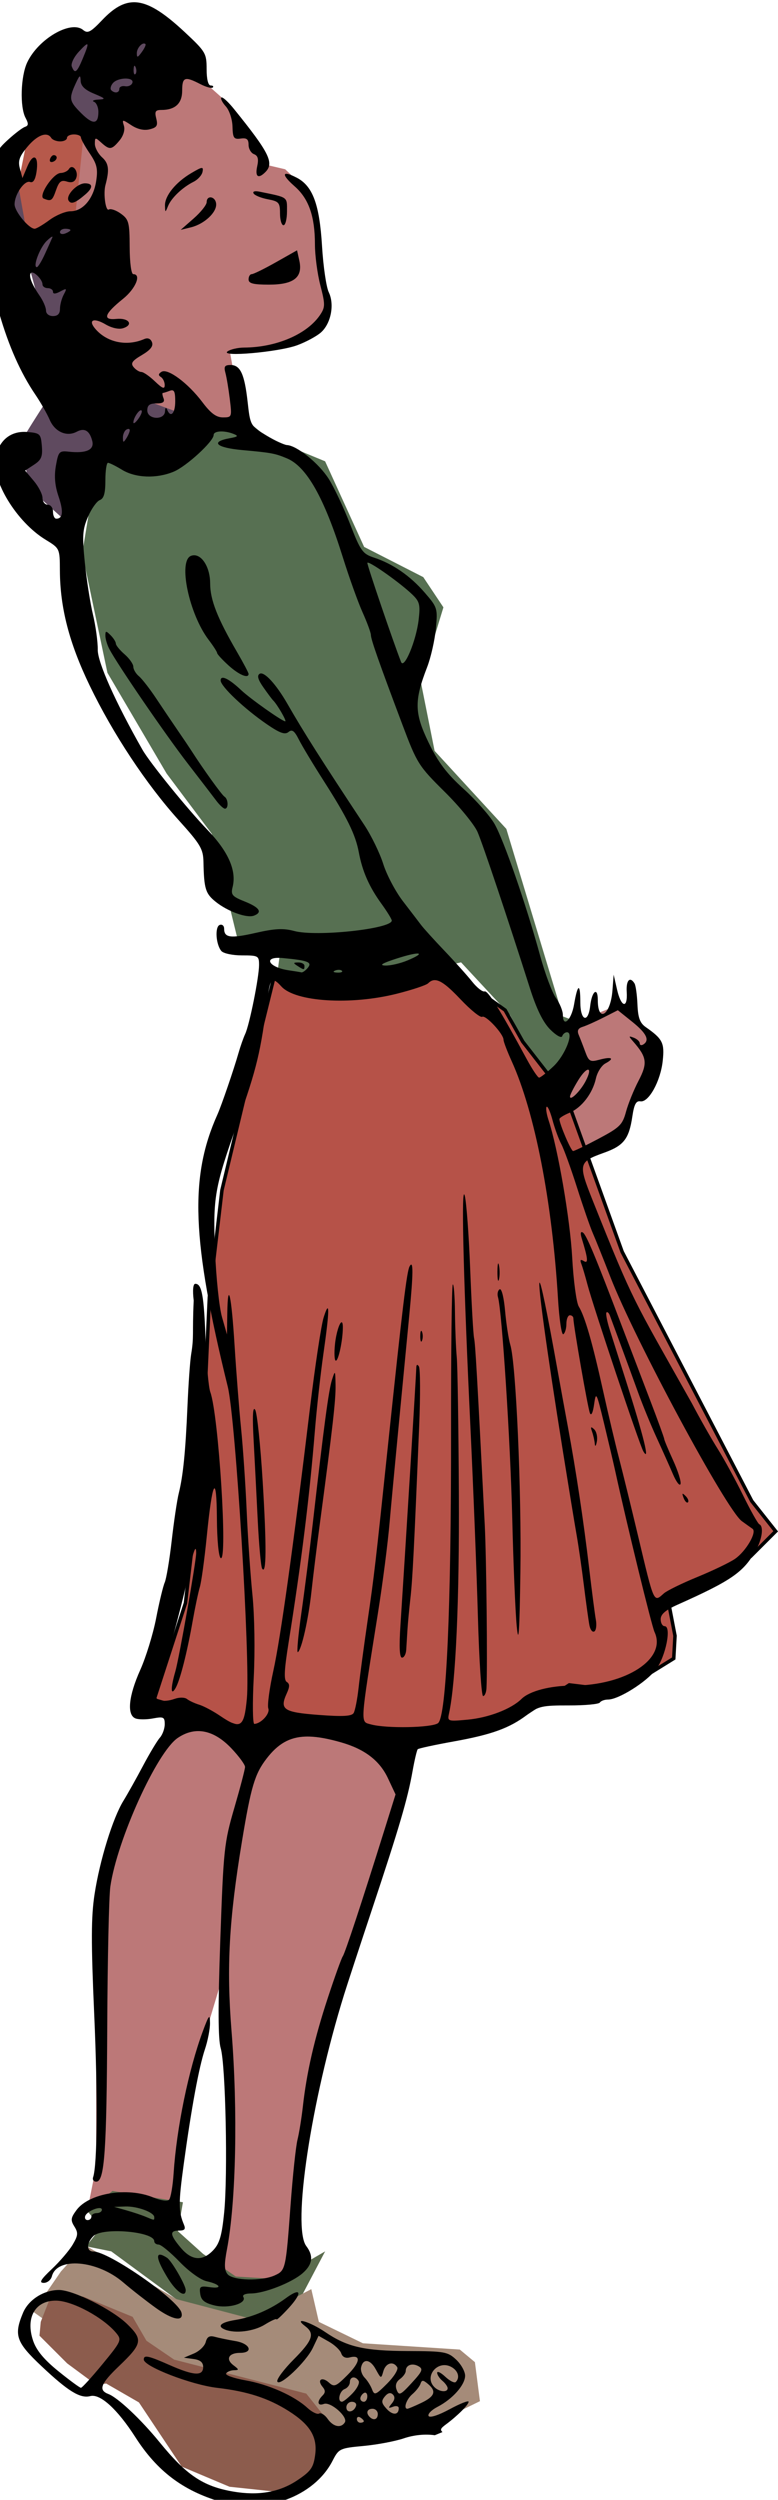 <?xml version="1.0" encoding="UTF-8" standalone="no"?>
<!-- Created with Inkscape (http://www.inkscape.org/) -->

<svg
   xmlns:dc="http://purl.org/dc/elements/1.1/"
   xmlns:cc="http://creativecommons.org/ns#"
   xmlns:rdf="http://www.w3.org/1999/02/22-rdf-syntax-ns#"
   xmlns:svg="http://www.w3.org/2000/svg"
   xmlns="http://www.w3.org/2000/svg"
   xmlns:sodipodi="http://sodipodi.sourceforge.net/DTD/sodipodi-0.dtd"
   xmlns:inkscape="http://www.inkscape.org/namespaces/inkscape"
   width="59.031mm"
   height="189.62mm"
   viewBox="0 0 59.031 189.62"
   version="1.1"
   id="svg8"
   inkscape:version="0.92.4 (5da689c313, 2019-01-14)"
   sodipodi:docname="teen_girl_in_love.svg">
  <defs
     id="defs2" />
  <sodipodi:namedview
     id="base"
     pagecolor="#ffffff"
     bordercolor="#666666"
     borderopacity="1.0"
     inkscape:pageopacity="0.0"
     inkscape:pageshadow="2"
     inkscape:zoom="0.55521588"
     inkscape:cx="817.12984"
     inkscape:cy="562.0709"
     inkscape:document-units="mm"
     inkscape:current-layer="layer1"
     showgrid="false"
     inkscape:snap-global="false"
     showguides="false"
     fit-margin-top="0"
     fit-margin-left="0"
     fit-margin-right="0"
     fit-margin-bottom="0"
     inkscape:window-width="1920"
     inkscape:window-height="986"
     inkscape:window-x="-11"
     inkscape:window-y="-11"
     inkscape:window-maximized="1" />
  <g
     inkscape:label="Layer 1"
     inkscape:groupmode="layer"
     id="layer1"
     transform="translate(673.29,-107.991)">
    <path
       style="fill:#5f4a5f;fill-opacity:1;stroke:none;stroke-width:0.265px;stroke-linecap:butt;stroke-linejoin:miter;stroke-opacity:1"
       d="m -671.787,141.724 c 0,-0.264 3.036,-4.883 3.036,-4.883 l -3.564,-13.264 1.122,-4.355 2.772,-3.893 0.99,-4.553 6.071,-1.386 2.706,3.629 -7.193,5.081 1.386,2.244 -0.264,3.695 0.594,5.279 -2.112,5.741 2.706,3.564 4.487,-1.914 1.518,3.63 -4.487,1.782 -1.782,-0.066 -3.827,6.071 -3.3,-2.97 z"
       id="path34"
       inkscape:connector-curvature="0" />
    <path
       style="fill:#b6594b;fill-opacity:1;stroke:none;stroke-width:0.265px;stroke-linecap:butt;stroke-linejoin:miter;stroke-opacity:1"
       d="m -671.249,125.703 -0.668,-3.724 0.764,-3.819 3.628,-1.528 2.196,1.91 1.05,2.674 -1.337,2.96 z"
       id="path36"
       inkscape:connector-curvature="0" />
    <path
       style="fill:#577052;fill-opacity:1;stroke:none;stroke-width:0.265px;stroke-linecap:butt;stroke-linejoin:miter;stroke-opacity:1"
       d="m -652.248,181.847 4.87,1.146 9.071,-2.005 3.724,4.01 3.055,5.824 3.055,-2.101 -0.573,-3.055 -1.528,-0.573 -4.297,-14.227 -5.443,-5.92 -1.05,-5.252 1.719,-5.634 -1.528,-2.292 -4.488,-2.292 -2.96,-6.493 -4.392,-1.814 -1.623,-1.337 -4.488,1.528 -6.684,1.05 -1.241,7.543 1.91,9.071 4.488,7.639 3.437,4.583 2.005,8.212 3.246,0.191 z"
       id="path43"
       inkscape:connector-curvature="0" />
    <path
       style="fill:#bc7878;fill-opacity:1;stroke:none;stroke-width:1px;stroke-linecap:butt;stroke-linejoin:miter;stroke-opacity:1"
       d="m -2485.758,427.82 -31.035,18.406 -6.857,66.764 40.059,14.795 12.27,0.361 -3.609,-20.209 13.713,-1.443 12.631,-5.775 1.084,-6.135 -1.805,-12.27 -2.527,-19.488 -7.217,-6.855 -6.135,-1.443 -10.467,-17.684 z m 122.699,267.053 -14.074,5.775 1.443,9.383 -7.578,9.744 -0.721,1.443 6.856,18.766 8.662,-3.609 8.299,-10.826 2.889,-6.857 5.051,-12.27 -6.494,-7.217 z m -125.947,203.9 -14.074,25.262 c 0,0 -10.105,25.622 -10.105,28.148 v 75.424 l -2.164,10.826 9.742,-2.525 11.549,2.525 1.168,4.543 2.193,-7.359 4.727,-32.42 9.006,-29.943 2.252,31.293 -0.451,25.217 v 9.68 l -3.377,18.012 -4.4,-0.852 1.875,1.318 11.908,3.969 11.188,-2.887 4.332,-35.006 7.939,-41.861 16.961,-46.193 4.691,-27.787 -32.119,-7.58 -10.826,6.137 z m -2.269,150.486 0.465,1.805 2.582,1.816 z"
       transform="scale(0.265)"
       id="path38"
       inkscape:connector-curvature="0" />
    <path
       style="fill:#b65248;fill-opacity:1;stroke:#000000;stroke-width:0.265px;stroke-linecap:butt;stroke-linejoin:miter;stroke-opacity:1"
       d="m -661.605,236.941 c 0.668,0.096 9.166,2.96 9.166,2.96 l 2.101,-1.719 8.116,1.91 8.212,-1.719 3.915,-2.578 3.915,0.477 4.01,-2.483 0.096,-1.719 -0.477,-2.483 6.206,-3.533 1.91,-1.91 -1.814,-2.292 -9.835,-18.906 -4.201,-11.649 -3.342,-4.297 -1.337,-2.387 -4.679,-3.342 -6.684,1.241 -3.437,-0.191 -2.674,-0.477 -2.292,9.262 -1.719,7.161 -0.955,8.116 -0.573,12.604 -1.241,10.599 z"
       id="path45"
       inkscape:connector-curvature="0" />
    <path
       style="fill:#5b6c4e;fill-opacity:1;stroke:none;stroke-width:0.265px;stroke-linecap:butt;stroke-linejoin:miter;stroke-opacity:1"
       d="m -666.666,275.707 1.91,-1.528 5.347,0.859 -0.382,2.196 1.91,1.719 2.483,1.719 3.151,0.191 3.628,-2.101 -1.91,3.628 -4.488,1.623 -4.774,-1.528 -5.061,-3.724 -1.91,-0.382 1.146,-1.432 z"
       id="path50"
       inkscape:connector-curvature="0" />
    <path
       style="fill:#a58b79;fill-opacity:1;stroke:none;stroke-width:0.265px;stroke-linecap:butt;stroke-linejoin:miter;stroke-opacity:1"
       d="m -670.771,283.346 2.101,-3.055 1.814,-2.005 6.97,4.106 5.825,1.528 4.392,-2.292 0.573,2.483 3.342,1.623 7.352,0.477 1.146,0.955 0.382,2.96 -3.915,1.91 -16.519,0.859 z"
       id="path54"
       inkscape:connector-curvature="0" />
    <path
       style="fill:#8c5c4d;fill-opacity:1;stroke:none;stroke-width:0.265px;stroke-linecap:butt;stroke-linejoin:miter;stroke-opacity:1"
       d="m -670.198,284.11 0.859,-2.196 2.387,0.286 3.724,1.528 1.05,1.814 2.101,1.432 10.026,2.578 2.578,3.246 -1.146,2.674 -2.769,1.623 -4.488,-0.477 -3.628,-1.528 -3.246,-4.87 -2.483,-1.432 -0.764,0.096 -2.196,-1.623 -2.101,-2.101 z"
       id="path52"
       inkscape:connector-curvature="0" />
    <path
       style="fill:#000000;stroke-width:3.78"
       d="m -2502.375,408.154 c -3.078,0.018 -5.88,1.737 -9.045,5.062 -3.35,3.521 -4.189,3.961 -5.498,2.875 -3.477,-2.886 -12.791,2.507 -15.996,9.262 -1.885,3.972 -2.154,12.785 -0.486,15.9 0.891,1.665 0.855,2.234 -0.166,2.574 -0.72,0.24 -2.918,1.91 -4.883,3.711 -3.288,3.013 -3.589,3.763 -3.772,9.404 -0.109,3.372 -0.67,7.575 -1.248,9.338 -2.276,6.944 -1.446,17.076 2.527,30.869 2.714,9.421 6.108,17.07 10.355,23.332 1.494,2.203 3.339,5.443 4.1,7.201 1.501,3.469 4.876,4.944 7.768,3.396 2.201,-1.178 3.674,-0.292 4.42,2.66 0.644,2.546 -1.72,3.614 -6.774,3.061 -2.676,-0.293 -2.927,-0.018 -3.635,4.014 -0.527,2.999 -0.296,5.695 0.748,8.771 1.47,4.331 1.262,6.4 -0.644,6.4 -0.517,0 -0.941,-0.9 -0.941,-2 0,-1.111 -0.667,-2 -1.5,-2 -0.825,0 -1.5,-0.866 -1.5,-1.924 0,-1.058 -1.122,-3.258 -2.494,-4.889 l -2.494,-2.965 2.551,-1.672 c 2.099,-1.375 2.498,-2.326 2.246,-5.361 -0.291,-3.499 -0.508,-3.705 -4.172,-4.006 -4.745,-0.389 -8.143,2.381 -9.086,7.404 -1.218,6.49 6.034,18.359 14.305,23.412 4.084,2.495 4.093,2.513 4.119,8.793 0.046,10.686 2.665,20.81 8.531,32.971 6.668,13.824 16.178,28.202 25.479,38.521 6.267,6.953 7.025,8.236 7.1,12 0.151,7.647 0.578,9.033 3.512,11.383 3.453,2.766 8.909,4.737 10.947,3.955 2.512,-0.964 1.609,-2.346 -2.643,-4.047 -3.625,-1.451 -4.027,-1.931 -3.471,-4.146 1.179,-4.696 -1.232,-10.16 -7.221,-16.379 -5.701,-5.919 -16.485,-19.213 -18.594,-22.92 -7.726,-13.585 -12.855,-25.059 -12.799,-28.631 0.035,-2.2 -0.58,-6.715 -1.367,-10.033 -0.787,-3.318 -1.839,-10.029 -2.334,-14.916 -0.776,-7.652 -0.651,-9.467 0.894,-13.074 0.987,-2.304 2.516,-4.464 3.395,-4.801 1.17,-0.449 1.596,-1.958 1.596,-5.645 0,-2.767 0.338,-5.027 0.75,-5.027 0.412,0.002 2.225,0.902 4.025,2 3.879,2.365 9.894,2.579 14.805,0.527 3.642,-1.522 11.42,-8.668 11.42,-10.492 0,-1.201 3.004,-1.368 5.67,-0.316 1.515,0.597 1.326,0.814 -1.086,1.25 -5.663,1.024 -3.855,2.71 3.633,3.387 8.33,0.753 9.351,0.943 12.783,2.381 5.622,2.356 10.656,11.259 15.975,28.26 1.807,5.775 4.35,12.875 5.654,15.777 1.304,2.903 2.381,5.828 2.393,6.5 0.023,1.327 2.318,7.852 9.043,25.723 4.16,11.055 4.627,11.798 12.088,19.18 4.269,4.223 8.504,9.398 9.41,11.5 1.538,3.567 8.48,24.265 14.98,44.674 1.935,6.074 3.77,9.805 5.846,11.881 1.69,1.69 3.192,2.525 3.402,1.895 0.207,-0.621 0.825,-1.129 1.373,-1.129 2.081,0 -0.537,6.606 -3.865,9.75 -1.892,1.787 -3.746,3.248 -4.119,3.236 -0.373,-0.008 -1.954,-2.37 -3.514,-5.25 -7.718,-14.253 -11.138,-19.746 -12.098,-19.426 -0.58,0.193 -2.182,-1.068 -3.561,-2.803 -1.379,-1.734 -4.933,-5.695 -7.898,-8.803 -2.966,-3.107 -5.994,-6.45 -6.729,-7.428 -0.735,-0.978 -3.069,-4.03 -5.188,-6.783 -2.119,-2.753 -4.652,-7.544 -5.627,-10.645 -0.975,-3.101 -3.414,-8.12 -5.42,-11.154 -12.483,-18.885 -17.296,-26.47 -22.023,-34.695 -3.258,-5.669 -6.69,-9.385 -7.947,-8.607 -0.815,0.503 -0.495,1.658 1.084,3.91 1.232,1.758 2.476,3.422 2.764,3.697 1.148,1.097 3.989,6 3.477,6 -0.877,0 -9.959,-6.417 -12.592,-8.896 -3.573,-3.365 -5.908,-4.471 -5.908,-2.801 0,1.688 6.846,8.16 13.301,12.576 3.643,2.493 5.117,3.018 6.125,2.182 1.031,-0.855 1.696,-0.371 2.977,2.168 0.907,1.799 4.094,7.096 7.082,11.771 6.765,10.585 9.127,15.39 10.082,20.5 1.019,5.454 2.959,9.86 6.475,14.713 1.628,2.247 2.959,4.416 2.959,4.818 0,2.383 -21.589,4.695 -27.92,2.99 -3.095,-0.833 -5.524,-0.718 -11,0.527 -7.268,1.653 -9.08,1.416 -9.08,-1.191 0,-0.838 -0.562,-1.327 -1.25,-1.086 -1.439,0.504 -1.134,5.559 0.449,7.467 0.581,0.7 3.217,1.262 5.924,1.262 4.655,0 4.878,0.126 4.877,2.75 0,3.489 -2.74,17.107 -3.973,19.75 -0.513,1.1 -1.381,3.575 -1.93,5.5 -1.318,4.629 -4.866,14.985 -5.996,17.5 -8.058,17.935 -7.375,36.005 2.951,78 2.239,9.106 6.478,78.356 5.461,89.211 -0.783,8.351 -1.76,8.967 -7.77,4.889 -1.945,-1.32 -4.596,-2.726 -5.891,-3.123 -1.294,-0.397 -2.86,-1.127 -3.481,-1.621 -0.636,-0.506 -2.164,-0.532 -3.5,-0.059 -3.461,1.227 -6.17,0.399 -5.346,-1.635 1.588,-3.916 7.46,-25.311 8.955,-32.633 1.558,-7.629 2.519,-10.479 2.516,-7.445 0,2.437 -4.904,30.239 -5.976,33.91 -1.369,4.682 -1.333,7.145 0.068,4.738 1.284,-2.205 3.295,-10.082 4.908,-19.232 0.679,-3.85 1.599,-8.209 2.045,-9.688 0.446,-1.479 1.34,-8.004 1.986,-14.5 1.613,-16.214 2.821,-18.344 2.904,-5.121 0.039,6.124 0.503,10.961 1.088,11.322 2.049,1.266 -0.594,-40.95 -2.975,-47.514 -0.499,-1.375 -1.11,-8.125 -1.359,-15 -0.459,-12.668 -1.07,-16 -2.934,-16 -0.645,0 -0.819,1.8 -0.463,4.805 -0.45,9.694 0.133,10.114 -0.727,15.346 -0.31,1.842 -0.786,8.523 -1.057,14.848 -0.56,13.081 -1.248,19.956 -2.502,25 -0.479,1.925 -1.384,8 -2.01,13.5 -0.626,5.5 -1.527,10.9 -2.004,12 -0.477,1.1 -1.58,5.691 -2.451,10.203 -0.871,4.512 -2.922,11.192 -4.561,14.844 -3.349,7.465 -3.877,12.894 -1.346,13.865 0.899,0.349 3.149,0.347 5,0 3.022,-0.567 3.365,-0.397 3.365,1.652 0,1.255 -0.628,2.993 -1.397,3.861 -0.768,0.868 -2.947,4.503 -4.842,8.078 -1.895,3.575 -4.415,8.075 -5.6,10 -3.028,4.919 -6.77,17.03 -8.252,26.711 -0.995,6.499 -1.015,13.691 -0.098,34.5 1.032,23.393 0.895,42.956 -0.324,46.539 -0.234,0.688 0.175,1.25 0.908,1.25 2.369,0 2.978,-8.641 3.143,-44.502 0.088,-19.251 0.489,-37.251 0.891,-40 1.954,-13.377 13.301,-38.403 19.266,-42.49 4.981,-3.413 10.296,-2.394 15.379,2.949 2.159,2.27 3.923,4.672 3.92,5.336 0,0.664 -1.383,5.932 -3.064,11.707 -2.916,10.012 -3.102,11.769 -4.02,37.824 -0.68,19.319 -0.645,28.401 0.121,31 1.402,4.757 2.06,36.237 0.984,47.014 -0.655,6.559 -1.315,8.853 -3.098,10.75 -3.074,3.272 -6.203,3.05 -9.328,-0.664 -3.14,-3.732 -3.257,-4.924 -0.482,-4.924 1.62,0 1.937,-0.404 1.371,-1.75 -1.56,-3.71 -1.565,-6.116 -0.041,-17.25 2.209,-16.147 4.353,-27.755 6.082,-32.928 0.814,-2.435 1.464,-5.811 1.445,-7.5 -0.031,-2.669 -0.304,-2.351 -2.076,2.428 -4.065,10.963 -7.499,27.668 -8.342,40.576 -0.241,3.695 -0.834,7.112 -1.317,7.594 -0.502,0.502 -2.434,0.226 -4.521,-0.646 -7.312,-3.055 -18.374,-1.247 -21.959,3.59 -1.669,2.252 -1.754,2.908 -0.615,4.73 1.128,1.806 1.057,2.564 -0.484,5.174 -0.993,1.682 -3.684,4.828 -5.979,6.994 -3.187,3.008 -3.736,3.944 -2.328,3.963 1.014,0.014 2.07,-0.838 2.346,-1.893 1.468,-5.612 12.98,-4.627 20.42,1.746 2.357,2.019 6.553,5.305 9.324,7.301 v 0 c 4.793,3.451 8.014,4.06 7.365,1.391 -0.899,-3.696 -20.778,-17.52 -25.195,-17.52 -2.05,0 -2.068,-2.393 -0.033,-4.428 2.569,-2.569 17.428,-1.312 17.428,1.475 0,0.524 0.562,0.959 1.25,0.959 0.688,0 3.383,2.216 5.99,4.918 2.697,2.795 6.035,5.198 7.74,5.572 4.006,0.88 4.723,2.261 0.881,1.697 -2.72,-0.399 -2.998,-0.198 -2.697,1.932 0.255,1.804 1.235,2.598 4.064,3.297 4.019,0.993 9.406,-0.588 8.27,-2.426 -0.353,-0.571 0.584,-0.996 2.193,-0.996 3.794,0 11.674,-3.085 14.779,-5.785 2.868,-2.494 3.203,-4.944 1.062,-7.773 -4.083,-5.398 1.306,-41.275 10.807,-71.941 0.852,-2.75 4.465,-13.775 8.031,-24.5 7.772,-23.374 10.178,-31.565 11.572,-39.412 0.578,-3.252 1.254,-6.118 1.504,-6.367 0.25,-0.25 4.864,-1.247 10.254,-2.217 10.977,-1.974 16.073,-3.829 21.154,-7.705 3.114,-2.375 4.303,-2.638 11.834,-2.615 4.605,0.015 8.61,-0.358 8.9,-0.828 0.291,-0.47 1.345,-0.855 2.344,-0.855 3.015,0 10.948,-4.978 13.715,-8.605 2.785,-3.652 4.537,-12.395 2.482,-12.395 -0.622,0 -1.131,-0.897 -1.131,-1.994 0,-1.415 1.38,-2.611 4.75,-4.117 15.538,-6.942 18.992,-9.334 22.5,-15.58 1.814,-3.23 2.304,-6.895 1,-7.475 -0.412,-0.183 -2.518,-3.934 -4.68,-8.334 -2.162,-4.4 -5.422,-10.365 -7.244,-13.258 -1.822,-2.893 -5.14,-8.743 -7.375,-13 -17.128,-30.482 -16.522,-28.333 -28.395,-58.049 -4.23,-10.632 -4.123,-11.067 3.35,-13.754 5.526,-1.987 7.039,-3.947 7.984,-10.342 0.513,-3.468 1.076,-4.529 2.299,-4.324 2.362,0.397 5.772,-5.759 6.396,-11.549 0.559,-5.182 0,-6.298 -4.854,-9.699 -1.67,-1.17 -2.219,-2.669 -2.379,-6.5 -0.114,-2.739 -0.493,-5.44 -0.84,-6.002 -1.313,-2.124 -2.445,-0.894 -2.232,2.428 0.313,4.912 -1.595,4.464 -2.762,-0.648 l -0.981,-4.301 -0.338,4.48 c -0.536,7.118 -4.201,9.526 -4.201,2.76 0,-3.847 -1.701,-2.528 -2.172,1.684 -0.573,5.123 -2.828,4.319 -2.828,-1.008 0,-5.637 -0.771,-5.372 -1.793,0.617 -0.766,4.488 -3.207,6.779 -3.207,3.01 0,-1.168 -0.885,-3.344 -1.967,-4.834 -1.082,-1.49 -3.138,-6.984 -4.568,-12.209 -4.006,-14.63 -10.386,-33.047 -13.047,-37.662 -1.319,-2.289 -5.298,-6.789 -8.842,-10 -4.899,-4.439 -7.309,-7.635 -10.057,-13.338 -4.043,-8.389 -4.106,-11.882 -0.389,-21.498 1.063,-2.751 2.188,-7.702 2.5,-11.002 0.551,-5.832 0.462,-6.122 -3.178,-10.33 -4.179,-4.831 -9.165,-8.277 -14.527,-10.037 -3.278,-1.076 -3.851,-1.878 -6.875,-9.652 -1.814,-4.664 -4.558,-10.465 -6.096,-12.891 -2.806,-4.425 -9.097,-9.521 -11.936,-9.668 -0.835,-0.043 -3.545,-1.31 -6.019,-2.814 -4.439,-2.699 -4.509,-2.827 -5.252,-9.494 -0.895,-8.029 -2.088,-10.613 -4.898,-10.613 -1.674,0 -1.962,0.441 -1.469,2.25 0.338,1.237 0.901,4.613 1.254,7.5 0.629,5.154 0.594,5.25 -1.965,5.25 -1.909,0 -3.483,-1.168 -5.887,-4.363 -4.099,-5.45 -9.93,-9.782 -11.697,-8.689 -0.913,0.564 -0.97,1.005 -0.191,1.486 0.609,0.376 1.105,1.417 1.105,2.312 0,1.252 -0.647,1.008 -2.805,-1.059 -1.543,-1.478 -3.287,-2.688 -3.877,-2.688 -0.59,0 -1.59,-0.623 -2.223,-1.385 -0.917,-1.105 -0.439,-1.804 2.363,-3.457 2.451,-1.446 3.327,-2.557 2.898,-3.674 -0.394,-1.027 -1.196,-1.349 -2.236,-0.9 -5.054,2.179 -10.778,0.942 -14.086,-3.043 -2.039,-2.457 -0.308,-3.134 3.008,-1.176 1.77,1.046 3.812,1.498 5.025,1.113 3.121,-0.99 1.665,-3.022 -1.91,-2.666 -4.071,0.405 -3.461,-1.43 1.904,-5.742 3.608,-2.899 5.34,-7.07 2.938,-7.07 -0.578,0 -1.012,-3.271 -1.031,-7.75 -0.029,-7.078 -0.245,-7.906 -2.508,-9.553 -1.363,-0.992 -2.924,-1.528 -3.469,-1.191 -0.909,0.562 -1.613,-4.568 -0.961,-7.006 1.175,-4.391 0.958,-6.2 -0.951,-7.928 -1.144,-1.035 -2.08,-2.783 -2.08,-3.883 0,-1.874 0.116,-1.895 1.83,-0.344 2.389,2.162 2.987,2.093 5.219,-0.596 1.117,-1.346 1.629,-3.034 1.277,-4.201 -0.573,-1.899 -0.517,-1.905 2.137,-0.166 1.757,1.146 3.616,1.563 5.23,1.158 2.069,-0.519 2.396,-1.054 1.887,-3.084 -0.507,-2.02 -0.248,-2.457 1.467,-2.457 3.958,0 5.953,-1.855 5.953,-5.535 0,-3.881 0.756,-4.159 5.143,-1.891 1.674,0.865 3.302,1.316 3.617,1 0.316,-0.316 0.05,-0.574 -0.592,-0.574 -0.724,0 -1.168,-1.789 -1.168,-4.715 0,-4.495 -0.292,-4.989 -6.25,-10.551 -6.214,-5.801 -10.623,-8.59 -14.58,-8.566 z m 2.992,11.816 c 0.12,0.02 0.228,0.075 0.322,0.17 0.193,0.193 -0.286,1.224 -1.067,2.291 -1.186,1.622 -1.418,1.672 -1.418,0.307 0,-1.352 1.325,-2.906 2.162,-2.768 z m -16.398,0.221 c 0.353,0.049 -0.107,1.375 -1.277,4.176 -1.652,3.954 -2.259,4.378 -3.106,2.172 -0.306,-0.797 0.608,-2.704 2.031,-4.238 1.309,-1.412 2.076,-2.147 2.352,-2.109 z m 13.601,6.143 c 0.091,0.014 0.199,0.168 0.318,0.467 0.289,0.722 0.252,1.586 -0.08,1.918 -0.333,0.332 -0.567,-0.258 -0.523,-1.312 0.03,-0.728 0.134,-1.095 0.285,-1.072 z m -15.689,3.066 c 0.154,0.011 0.214,0.434 0.244,1.23 0.057,1.497 1.21,2.612 3.83,3.699 3.323,1.379 3.466,1.57 1.25,1.686 -1.375,0.072 -1.938,0.357 -1.25,0.635 0.688,0.277 1.25,1.567 1.25,2.863 0,3.648 -1.546,3.776 -4.916,0.406 -3.445,-3.445 -3.579,-4.151 -1.619,-8.432 0.657,-1.434 1.012,-2.102 1.211,-2.088 z m 13.016,0.596 c 1.295,-0.021 2.338,0.386 2.039,1.242 -0.24,0.688 -1.179,1.118 -2.084,0.957 -0.905,-0.162 -1.647,0.176 -1.647,0.75 0,1.17 -1.321,1.388 -2.324,0.385 -0.362,-0.362 -0.158,-1.262 0.455,-2 0.716,-0.863 2.265,-1.313 3.561,-1.334 z m 27.691,5.414 c -0.076,-0.016 -0.133,-0.007 -0.17,0.029 -0.294,0.294 0.279,1.433 1.273,2.531 1.008,1.113 1.853,3.66 1.91,5.756 0.091,3.3 0.378,3.722 2.353,3.447 1.717,-0.239 2.25,0.183 2.25,1.781 0,1.152 0.699,2.362 1.553,2.689 1.13,0.433 1.379,1.377 0.92,3.469 -0.662,3.012 0.299,3.701 2.328,1.672 2.608,-2.608 1.155,-5.533 -8.99,-18.09 -1.474,-1.824 -2.898,-3.173 -3.428,-3.285 z m -42.383,10.578 c 1.1,0 2,0.388 2,0.861 0,0.473 1.127,2.52 2.504,4.549 2.071,3.052 2.395,4.417 1.871,7.891 -0.771,5.109 -3.808,8.699 -7.356,8.699 -1.447,0 -4.156,1.125 -6.019,2.5 -1.864,1.375 -3.772,2.5 -4.24,2.5 -1.68,0 -5.76,-4.95 -5.76,-6.988 0,-2.876 2.872,-6.997 4.453,-6.391 0.857,0.329 1.479,-0.633 1.818,-2.811 0.729,-4.688 -0.875,-5.742 -2.584,-1.699 l -1.434,3.389 -0.732,-2.74 c -0.586,-2.189 -0.158,-3.433 2.123,-6.178 2.842,-3.42 5.677,-4.488 6.856,-2.582 0.34,0.55 1.491,1 2.559,1 1.067,0 1.941,-0.45 1.941,-1 0,-0.55 0.9,-1 2,-1 z m -5.725,5.926 c -0.399,-0.041 -0.905,0.465 -1.125,1.125 -0.22,0.66 0.141,1.019 0.801,0.799 1.289,-0.43 1.52,-1.8 0.324,-1.924 z m 5.141,3.42 c -0.302,-0.012 -0.607,0.157 -0.861,0.568 -0.37,0.598 -1.433,1.106 -2.363,1.129 -2.154,0.054 -6.524,6.642 -4.857,7.322 2.142,0.875 2.465,0.654 3.543,-2.439 0.859,-2.465 1.476,-2.948 3.103,-2.432 1.382,0.439 2.231,0.121 2.658,-0.992 0.567,-1.478 -0.316,-3.121 -1.223,-3.156 z m 37.09,0.264 c -0.449,0.052 -1.336,0.536 -2.939,1.482 -4.452,2.626 -7.585,6.508 -7.502,9.291 0.062,2.064 0.082,2.066 0.881,0.115 0.957,-2.339 4.135,-5.356 7.303,-6.936 1.229,-0.613 2.385,-1.895 2.568,-2.85 0.149,-0.776 0.139,-1.156 -0.311,-1.104 z m 24.449,1.672 c -1.197,-0.122 -0.467,1.204 2.269,3.607 4.02,3.529 5.777,8.573 5.777,16.58 0,3.157 0.699,8.436 1.553,11.73 1.393,5.383 1.394,6.227 0.018,8.328 -3.665,5.594 -12.535,9.441 -21.871,9.486 -1.759,0.008 -3.875,0.496 -4.701,1.082 -2.396,1.707 14.573,0.22 19.92,-1.746 2.52,-0.927 5.587,-2.582 6.816,-3.678 2.866,-2.556 3.918,-7.998 2.223,-11.5 -0.712,-1.47 -1.577,-7.399 -1.924,-13.174 -0.72,-11.993 -2.662,-17.239 -7.262,-19.617 -1.332,-0.689 -2.274,-1.044 -2.818,-1.1 z m -57.799,2.719 c -2.288,0 -5.59,3.49 -4.686,4.953 0.706,1.142 1.921,0.695 4.779,-1.76 2.263,-1.944 2.227,-3.193 -0.094,-3.193 z m 49.098,2.271 c -0.767,-0.034 -1.082,0.196 -0.803,0.648 0.34,0.551 2.178,1.293 4.084,1.65 3.144,0.59 3.465,0.964 3.465,4.039 0,1.864 0.45,3.389 1,3.389 0.55,0 1,-1.791 1,-3.98 0,-4.249 0.446,-3.93 -7.834,-5.623 -0.351,-0.072 -0.656,-0.112 -0.912,-0.123 z m -13.201,1.742 c -0.564,0.014 -1.053,0.449 -1.053,1.381 0,0.768 -1.674,2.867 -3.721,4.664 l -3.723,3.268 2.973,-0.738 c 3.807,-0.946 7.371,-4.268 7.188,-6.699 -0.091,-1.215 -0.939,-1.893 -1.664,-1.875 z m -41.553,8.986 c 0.825,0 1.5,0.176 1.5,0.393 0,0.216 -0.675,0.652 -1.5,0.969 -0.825,0.317 -1.5,0.14 -1.5,-0.393 0,-0.533 0.675,-0.969 1.5,-0.969 z m -3.684,2.27 c 0.054,0.018 0.056,0.093 0,0.23 -0.231,0.55 -1.19,2.688 -2.131,4.75 -0.941,2.063 -1.977,3.75 -2.305,3.75 -1.248,0 0.84,-5.591 2.801,-7.5 0.847,-0.825 1.474,-1.284 1.637,-1.23 z m 70.064,3.904 -6.037,3.412 c -3.32,1.876 -6.442,3.412 -6.939,3.412 -0.497,0 -0.904,0.675 -0.904,1.5 0,1.162 1.317,1.5 5.846,1.5 7.105,0 9.737,-2.075 8.689,-6.846 z m -75.848,6.354 c 0.972,0.04 2.967,2.171 2.967,3.402 0,0.589 0.675,1.07 1.5,1.07 0.825,0 1.5,0.466 1.5,1.035 0,0.689 0.694,0.665 2.076,-0.074 1.885,-1.009 1.977,-0.927 1,0.898 -0.591,1.105 -1.076,2.94 -1.076,4.076 0,1.399 -0.645,2.064 -2,2.064 -1.164,0 -2,-0.667 -2,-1.596 0,-0.878 -0.827,-2.79 -1.838,-4.25 -2.247,-3.246 -3.208,-5.774 -2.475,-6.508 0.088,-0.088 0.207,-0.125 0.346,-0.119 z m 40.164,33.727 c 0.622,0.101 0.803,0.98 0.803,3.139 0,3.519 -1.329,4.859 -2.338,2.357 -0.301,-0.747 -0.535,-0.545 -0.582,0.5 -0.119,2.646 -5.08,2.402 -5.08,-0.25 0,-1.489 0.667,-2 2.607,-2 1.906,0 2.452,-0.403 2.031,-1.5 -0.317,-0.825 -0.402,-1.5 -0.19,-1.5 0.213,0 1.099,-0.274 1.969,-0.607 0.316,-0.121 0.572,-0.172 0.779,-0.139 z m -9.092,5.709 c 0.101,-0.021 0.189,-4.3e-4 0.258,0.068 0.26,0.26 -0.165,1.345 -0.945,2.412 -0.78,1.066 -1.41,1.516 -1.402,0.998 0.02,-1.209 1.381,-3.335 2.09,-3.479 z m -3.404,5.338 c 0.178,0.035 0.287,0.168 0.283,0.391 -0.01,0.445 -0.451,1.484 -0.984,2.309 -0.835,1.293 -0.973,1.266 -0.984,-0.191 -0.01,-0.93 0.434,-1.969 0.984,-2.309 0.275,-0.17 0.523,-0.234 0.701,-0.199 z m 18.838,36.164 c -0.336,-0.018 -0.676,0.032 -1.016,0.162 -3.763,1.444 -0.562,16.667 5.057,24.055 1.332,1.751 2.42,3.444 2.42,3.764 0,0.319 1.462,1.911 3.25,3.537 2.97,2.701 5.75,3.878 5.75,2.434 0,-0.32 -1.482,-3.132 -3.295,-6.25 -5.655,-9.725 -7.705,-14.952 -7.705,-19.656 0,-4.333 -2.112,-7.915 -4.461,-8.045 z m 49.576,2.107 c 1.022,-0.055 9.395,5.878 12.774,9.133 2.092,2.016 2.316,2.917 1.801,7.27 -0.711,6.006 -4.158,14.248 -5.029,12.025 -2.231,-5.694 -9.637,-27.436 -9.648,-28.334 -9e-4,-0.059 0.035,-0.09 0.103,-0.094 z m -74.865,19.809 c -0.208,0.019 -0.25,0.386 -0.25,1.113 0,0.901 0.514,2.621 1.143,3.822 2.316,4.427 16.025,24.437 22.391,32.684 3.609,4.675 7.322,9.512 8.252,10.75 0.93,1.237 2.034,2.25 2.453,2.25 1.067,0 0.956,-2.763 -0.139,-3.439 -0.763,-0.472 -6.145,-7.958 -9.6,-13.355 -0.55,-0.859 -2.259,-3.393 -3.799,-5.633 -1.54,-2.239 -4.306,-6.341 -6.148,-9.115 -1.842,-2.774 -4.07,-5.642 -4.951,-6.373 -0.881,-0.731 -1.601,-1.952 -1.601,-2.713 0,-0.761 -1.125,-2.363 -2.5,-3.559 -1.375,-1.196 -2.5,-2.574 -2.5,-3.064 0,-0.49 -0.675,-1.566 -1.5,-2.391 -0.667,-0.667 -1.042,-0.996 -1.25,-0.977 z m 89.324,92.092 c 0.636,0.113 -0.27,0.792 -3.088,1.969 -2.052,0.857 -4.912,1.514 -6.357,1.459 -1.851,-0.07 -0.881,-0.664 3.279,-2.008 3.351,-1.082 5.53,-1.533 6.166,-1.42 z m -39.816,1.219 c 0.303,0.006 0.633,0.025 0.992,0.059 7.235,0.671 8.553,1.181 7.217,2.791 -0.666,0.802 -1.495,1.393 -1.84,1.311 -0.345,-0.082 -1.977,-0.349 -3.627,-0.59 -5.542,-0.81 -7.282,-3.657 -2.742,-3.57 z m 5.492,1.324 c -1.495,0.013 -1.532,0.156 -0.25,0.984 1.887,1.22 2,1.22 2,0 0,-0.55 -0.787,-0.996 -1.75,-0.984 z m 11.668,2.107 c 0.347,0.014 0.644,0.107 0.811,0.273 0.332,0.332 -0.258,0.568 -1.312,0.525 -1.165,-0.048 -1.401,-0.286 -0.604,-0.605 0.361,-0.144 0.758,-0.208 1.105,-0.193 z m 27.477,2.957 c 1.615,0.052 3.743,1.73 7.299,5.49 2.897,3.064 5.687,5.313 6.197,4.998 0.986,-0.609 6.109,4.903 6.109,6.572 0,0.543 1.058,3.322 2.352,6.174 6.588,14.53 11.578,40.127 13.242,67.922 0.353,5.905 1.041,10.491 1.525,10.191 0.485,-0.3 0.881,-1.644 0.881,-2.986 0,-1.343 0.45,-2.441 1,-2.441 0.55,0 1,0.394 1,0.875 0,1.972 4.145,25.738 4.73,27.125 0.383,0.907 0.858,-0.082 1.201,-2.5 0.54,-3.803 0.682,-3.533 2.863,5.5 1.262,5.225 2.687,11.3 3.168,13.5 3.376,15.457 10.44,44.382 11.277,46.174 3.579,7.66 -8.174,15.317 -23.539,15.332 -6.347,0.007 -12.248,1.551 -14.547,3.809 -2.953,2.9 -9.423,5.387 -15.459,5.941 -5.709,0.524 -5.797,0.493 -5.287,-1.861 1.918,-8.863 2.962,-32.278 2.805,-62.895 -0.098,-18.975 -0.368,-36.525 -0.602,-39 -0.233,-2.475 -0.466,-8.287 -0.518,-12.916 -0.051,-4.629 -0.332,-8.177 -0.625,-7.885 -0.292,0.292 -0.515,19.15 -0.492,41.906 0.05,50.841 -1.329,81.813 -3.725,83.645 -1.751,1.339 -14.868,1.579 -19.254,0.352 -3.036,-0.85 -3.133,0.675 2.004,-31.602 1.419,-8.917 2.881,-20.284 3.408,-26.5 0.257,-3.025 1.417,-15.4 2.58,-27.5 1.163,-12.1 2.524,-26.275 3.025,-31.5 1.167,-12.16 1.192,-15.99 0.094,-14 -0.809,1.466 -2.018,11.461 -6.17,51 -3.646,34.718 -3.947,37.319 -5.867,50.5 -1.041,7.15 -2.194,15.729 -2.561,19.064 -0.367,3.336 -1.009,6.621 -1.428,7.299 -0.567,0.918 -3.128,1.055 -10.014,0.535 -10.053,-0.759 -11.235,-1.55 -9.152,-6.121 0.898,-1.967 0.904,-2.77 0.023,-3.314 -0.871,-0.538 -0.747,-3.312 0.492,-11.09 3.694,-23.181 6.011,-41.827 7.562,-60.873 0.515,-6.325 1.613,-16.225 2.439,-22 1.8,-12.58 1.824,-15.946 0.076,-10.41 -0.71,2.249 -2.477,13.949 -3.928,26 -4.779,39.706 -8.415,65.776 -10.482,75.162 -1.121,5.088 -1.77,9.946 -1.443,10.797 0.559,1.456 -2.064,4.347 -4.01,4.42 -0.469,0.018 -0.545,-5.931 -0.168,-13.219 0.395,-7.623 0.237,-17.709 -0.371,-23.75 -0.582,-5.775 -1.323,-16.575 -1.647,-24 -0.324,-7.425 -1.041,-18 -1.594,-23.5 -0.553,-5.5 -1.394,-16.231 -1.869,-23.848 -0.909,-14.58 -1.939,-19.048 -2.09,-9.068 l -0.088,5.916 -1.432,-5 c -0.787,-2.75 -1.683,-11.3 -1.992,-19 -0.613,-15.262 -0.114,-18.103 6.406,-36.5 5.601,-15.803 6.658,-20.201 8.711,-36.25 0.667,-5.216 1.319,-5.695 3.891,-2.854 3.987,4.405 19.846,5.396 33.068,2.064 4.386,-1.105 8.413,-2.448 8.949,-2.984 0.607,-0.607 1.237,-0.92 1.971,-0.896 z m 52.336,8.609 4.135,3.322 c 4.097,3.293 5.065,5.295 3.135,6.488 -0.55,0.34 -1,0.19 -1,-0.334 0,-0.524 -0.762,-1.244 -1.693,-1.602 -1.548,-0.594 -1.559,-0.496 -0.129,1.143 3.884,4.449 4.109,6.147 1.482,11.17 -1.364,2.609 -2.981,6.604 -3.594,8.879 -1,3.713 -1.797,4.498 -7.807,7.689 v 0.002 c -3.681,1.955 -6.986,3.553 -7.342,3.553 -0.592,0 -3.918,-7.778 -3.918,-9.162 0,-0.327 1.287,-1.128 2.859,-1.779 3.492,-1.446 6.649,-5.543 7.596,-9.855 0.389,-1.77 1.61,-3.701 2.713,-4.291 2.74,-1.466 1.858,-2.012 -1.709,-1.059 -2.665,0.713 -3.046,0.499 -4.064,-2.283 -0.618,-1.688 -1.457,-3.853 -1.863,-4.811 -0.522,-1.232 -0.196,-1.909 1.115,-2.314 1.02,-0.315 3.705,-1.514 5.969,-2.664 z m -8.502,17.012 c 0.491,0.045 0.387,1.139 -0.703,3.248 -1.483,2.868 -4.546,5.884 -4.494,4.424 0.017,-0.48 1.069,-2.56 2.336,-4.621 1.286,-2.091 2.37,-3.096 2.861,-3.051 z m -11.762,10.613 c 0.352,0.165 1.006,1.742 1.566,3.836 0.641,2.393 1.769,5.475 2.506,6.85 0.737,1.375 2.772,7 4.521,12.5 1.75,5.5 3.777,11.35 4.506,13 0.729,1.65 2.985,7.275 5.014,12.5 6.949,17.898 33.233,66.719 37.648,69.93 1.188,0.863 2.565,1.848 3.061,2.188 1.353,0.927 -1.872,6.46 -5.023,8.619 -1.521,1.042 -6.366,3.37 -10.766,5.176 -4.4,1.805 -8.71,3.914 -9.578,4.686 -2.976,2.644 -2.748,3.151 -7.396,-16.406 -1.921,-8.08 -4.367,-18.066 -5.439,-22.191 -1.072,-4.125 -3.148,-12.9 -4.611,-19.5 -3.066,-13.828 -5.183,-21.158 -6.932,-24 -0.677,-1.1 -1.524,-7.4 -1.883,-14 -0.597,-10.971 -4.069,-31.148 -6.764,-39.314 -0.603,-1.826 -0.856,-3.56 -0.562,-3.854 0.037,-0.037 0.082,-0.041 0.133,-0.018 z m -23.75,25.072 c -0.81,-0.15 -0.085,27.102 1.803,66.613 0.828,17.325 1.793,41.737 2.143,54.25 0.35,12.513 1.018,22.75 1.486,22.75 0.468,0 0.904,-1.013 0.969,-2.25 0.313,-5.997 -0.019,-37.456 -0.494,-46.75 -2.223,-43.534 -2.693,-51.733 -3.064,-53.5 -0.231,-1.1 -0.729,-9.97 -1.107,-19.713 -0.378,-9.742 -1.076,-19.193 -1.551,-21 -0.068,-0.258 -0.13,-0.39 -0.184,-0.4 z m 33.602,10.82 c -0.283,0.079 -0.251,0.724 0.105,1.887 1.776,5.789 1.899,7.224 0.551,6.391 -0.941,-0.581 -1.139,-0.357 -0.699,0.789 0.338,0.881 1.125,3.542 1.748,5.914 1.677,6.38 14.91,45.883 15.988,47.727 2.014,3.443 0.126,-4.21 -5.037,-20.414 -1.752,-5.5 -3.814,-11.986 -4.582,-14.414 -0.768,-2.428 -1.181,-4.63 -0.918,-4.893 0.263,-0.263 0.707,0.148 0.988,0.914 0.281,0.766 1.676,4.543 3.1,8.393 1.424,3.85 3.646,9.936 4.939,13.523 1.294,3.588 3.691,9.438 5.328,13 1.637,3.562 3.746,8.277 4.686,10.477 0.94,2.2 1.909,3.468 2.156,2.818 0.247,-0.65 -0.703,-3.7 -2.111,-6.779 -1.408,-3.079 -2.561,-5.844 -2.561,-6.145 0,-0.3 -1.836,-5.348 -4.082,-11.219 -2.246,-5.871 -5.88,-15.401 -8.074,-21.176 -7.627,-20.073 -10.124,-26.054 -11.139,-26.682 -0.164,-0.102 -0.292,-0.138 -0.387,-0.111 z m -23.801,8.973 c -0.019,-0.014 -0.039,-0.012 -0.057,0.006 -0.119,0.119 -0.202,0.939 -0.209,2.314 v 0 c -0.011,2.2 0.185,3.218 0.435,2.262 0.249,-0.956 0.257,-2.756 0.018,-4 -0.067,-0.35 -0.131,-0.539 -0.189,-0.582 z m 11.803,5.477 c -0.534,0.181 1.788,17.705 6.691,48.344 1.629,10.175 3.398,20.975 3.932,24 0.534,3.025 1.474,9.55 2.088,14.5 0.614,4.95 1.319,10.031 1.57,11.291 0.251,1.26 0.879,2.03 1.395,1.711 0.516,-0.319 0.716,-1.8 0.443,-3.291 -0.272,-1.491 -1.132,-8.111 -1.912,-14.711 -1.612,-13.643 -3.784,-28.092 -6.09,-40.5 -0.869,-4.675 -2.183,-11.875 -2.922,-16 -3.128,-17.472 -4.83,-25.467 -5.195,-25.344 z m -11.336,1.889 c -0.036,-9.5e-4 -0.071,0.008 -0.105,0.029 -0.528,0.326 -0.737,1.343 -0.465,2.26 1.132,3.814 3.554,41.322 4.078,63.166 0.31,12.925 0.888,26.875 1.285,31 0.545,5.66 0.803,1.858 1.051,-15.5 0.336,-23.536 -1.263,-59.624 -2.879,-65 -0.496,-1.65 -1.174,-6.042 -1.506,-9.76 -0.329,-3.68 -0.926,-6.181 -1.459,-6.195 z m -45.316,9.463 c -0.028,-0.006 -0.059,-0.003 -0.09,0.008 -0.548,0.19 -1.49,2.961 -1.834,6.234 -0.275,2.613 -0.162,4.75 0.248,4.75 0.749,0 1.979,-5.806 1.998,-9.449 0.01,-1.028 -0.123,-1.499 -0.322,-1.543 z m 22.799,2.455 c -0.181,-0.067 -0.309,0.506 -0.309,1.537 0,1.375 0.227,1.938 0.504,1.25 0.277,-0.687 0.277,-1.812 0,-2.5 -0.069,-0.172 -0.135,-0.265 -0.195,-0.287 z m -1.147,9.74 c -0.194,-0.032 -0.298,0.3 -0.305,0.988 -0.014,1.564 -3.142,52.343 -4.531,73.559 -0.408,6.232 -0.259,9.25 0.455,9.25 0.583,0 1.124,-1.012 1.201,-2.25 0.077,-1.237 0.235,-3.825 0.352,-5.75 0.117,-1.925 0.498,-5.975 0.846,-9 0.604,-5.258 1.052,-14.086 2.508,-49.348 0.36,-8.716 0.324,-16.366 -0.08,-17 -0.18,-0.282 -0.329,-0.43 -0.445,-0.449 z m -23.67,2.314 c -0.142,0.024 -0.376,0.722 -0.777,1.982 -0.938,2.945 -2.3,13.143 -5.482,41 -0.879,7.7 -2.35,19.252 -3.268,25.67 -0.918,6.418 -1.377,11.487 -1.02,11.266 1.073,-0.663 3.043,-9.444 3.91,-17.436 0.447,-4.125 1.504,-12.675 2.348,-19 3.73,-27.961 4.618,-35.781 4.545,-40 -0.042,-2.432 -0.073,-3.514 -0.256,-3.482 z m -22.992,10.316 c -0.475,-0.098 -0.545,2.713 -0.225,8.666 0.296,5.5 0.827,15.85 1.18,23 0.353,7.15 0.921,13.45 1.264,14 1.24,1.99 1.294,-6.367 0.16,-24.945 -0.636,-10.421 -1.605,-19.646 -2.15,-20.5 -0.084,-0.132 -0.161,-0.207 -0.229,-0.221 z m 96.545,5.264 c -0.227,-0.043 -0.162,0.351 0.15,1.234 0.356,1.008 0.708,2.583 0.783,3.5 0.075,0.918 0.337,0.604 0.584,-0.697 0.247,-1.301 -0.106,-2.876 -0.783,-3.5 -0.357,-0.328 -0.598,-0.511 -0.734,-0.537 z m 26.168,19.006 c -0.227,-0.08 -0.146,0.299 0.193,1.189 0.376,0.986 0.934,1.542 1.242,1.234 0.308,-0.308 0,-1.115 -0.682,-1.793 -0.37,-0.368 -0.618,-0.583 -0.754,-0.631 z m -106.996,69.488 c 2.565,0.065 5.544,0.632 9.125,1.66 6.747,1.936 11.026,5.208 13.393,10.242 l 2.189,4.656 -3.184,10.176 c -6.608,21.123 -11.253,35.208 -11.93,36.174 -0.385,0.55 -2.327,5.95 -4.314,12 -3.827,11.649 -6.008,21.156 -7.113,31 -0.371,3.3 -1.062,7.575 -1.537,9.5 -0.475,1.925 -1.36,10.25 -1.967,18.5 -1.373,18.661 -1.428,18.901 -4.561,20.328 -3.732,1.7 -11.963,1.496 -13.482,-0.336 -0.968,-1.167 -1.005,-2.806 -0.16,-7.25 2.576,-13.549 3.115,-39.609 1.287,-62.332 -1.474,-18.33 -0.729,-31.858 2.998,-54.41 2.578,-15.598 3.666,-19.241 7.057,-23.631 3.185,-4.124 6.456,-6.121 11.125,-6.273 0.35,-0.011 0.708,-0.013 1.074,-0.004 z m -52.672,134.51 c 3.437,-0.11 8.297,1.682 8.297,3.059 0,0.961 0.129,0.969 -2.5,-0.133 -1.1,-0.461 -3.575,-1.284 -5.5,-1.83 l -3.5,-0.992 z m -7.381,0.455 c 0.409,0.01 0.678,0.151 0.678,0.477 0,0.532 -0.675,0.967 -1.5,0.967 -0.825,0 -1.5,0.45 -1.5,1 0,0.55 -0.488,1 -1.084,1 -0.596,0 -0.909,-0.519 -0.697,-1.154 0.373,-1.119 2.875,-2.312 4.104,-2.289 z m 17.385,13.336 c -1.274,-0.083 -0.592,2.173 2.043,6.514 2.508,4.132 5.25,6.026 5.25,3.625 0,-1.424 -4.045,-8.41 -5.365,-9.266 -0.86,-0.557 -1.503,-0.845 -1.928,-0.873 z m -29.006,10.109 c -4.336,0 -8.711,2.779 -10.279,6.533 -2.69,6.438 -2.011,8.39 5.328,15.309 7.623,7.186 11.05,9.283 13.934,8.529 2.838,-0.742 7.771,3.759 12.91,11.775 6.213,9.694 13.568,15.262 24.406,18.482 12.562,3.733 26.779,-1.471 32.041,-11.73 1.792,-3.494 2.056,-3.621 8.883,-4.256 3.87,-0.36 9.045,-1.336 11.5,-2.17 2.823,-0.958 6.046,-1.294 8.77,-0.914 0.054,0.01 0.078,0.01 0.131,0.016 l 2.191,-0.906 c -0.75,-0.683 -0.491,-1.095 0.984,-2.186 3.284,-2.427 6.5,-5.639 6.5,-6.492 0,-0.439 -2.44,0.522 -5.422,2.137 -3.201,1.734 -5.672,2.532 -6.033,1.947 -0.336,-0.544 0.815,-1.727 2.559,-2.629 4.311,-2.229 7.896,-6.278 7.896,-8.918 0,-1.199 -1.157,-3.266 -2.57,-4.594 -2.393,-2.248 -3.336,-2.416 -13.75,-2.455 -12.605,-0.047 -17.42,-1.153 -23.775,-5.459 -4.435,-3.005 -9.322,-4.413 -5.654,-1.629 2.778,2.109 2.1,4.037 -3.334,9.5 -2.796,2.81 -4.908,5.637 -4.693,6.281 0.568,1.703 8.265,-5.575 10.193,-9.639 l 1.623,-3.42 2.982,1.693 c 1.641,0.931 3.223,2.434 3.516,3.34 0.329,1.019 1.239,1.462 2.385,1.162 3.356,-0.878 3.082,1.352 -0.619,5.053 -3.289,3.289 -3.801,3.495 -5.303,2.137 -1.973,-1.786 -3.489,-0.793 -1.834,1.201 0.867,1.043 0.865,1.671 -0.01,2.543 -1.662,1.662 -1.427,3.073 0.397,2.373 1.91,-0.733 6.977,3.716 6.012,5.277 -1.081,1.75 -3.321,1.294 -4.93,-1.002 -0.812,-1.16 -1.907,-1.844 -2.432,-1.52 -0.525,0.324 -2.047,-0.413 -3.383,-1.641 -3.756,-3.45 -11.087,-6.703 -17.754,-7.877 -3.331,-0.587 -5.806,-1.469 -5.502,-1.961 0.304,-0.492 1.312,-0.907 2.242,-0.926 1.516,-0.029 1.5,-0.177 -0.158,-1.434 -2.3,-1.742 -1.333,-3.535 1.908,-3.535 3.938,0 2.903,-2.667 -1.309,-3.371 -2.062,-0.345 -4.7,-0.889 -5.861,-1.209 -1.571,-0.432 -2.252,-0.051 -2.654,1.488 -0.298,1.138 -1.821,2.611 -3.387,3.273 l -2.848,1.205 2.75,0.373 c 1.923,0.261 2.75,0.955 2.75,2.307 0,2.643 -2.698,2.484 -9.596,-0.566 -6.129,-2.71 -7.404,-2.985 -7.404,-1.594 0,1.996 13.596,7.242 21,8.104 8.659,1.007 14.636,2.944 20.457,6.627 6.167,3.901 8.304,7.427 7.613,12.559 -0.489,3.634 -1.205,4.658 -5.066,7.25 -5.141,3.451 -11.159,4.509 -18.465,3.246 -8.56,-1.48 -13.347,-4.695 -21.023,-14.119 -5.306,-6.515 -11.923,-12.745 -14.645,-13.789 -2.941,-1.128 -2.247,-2.951 3.051,-8.012 6.658,-6.361 6.893,-7.574 2.33,-12.004 -4.335,-4.208 -15.459,-9.766 -19.551,-9.766 z m 68.242,0.645 c -0.503,-0.055 -1.597,0.471 -3.254,1.688 -4.42,3.246 -9.562,5.462 -14.502,6.252 -4.151,0.664 -5.344,1.781 -2.938,2.752 2.924,1.18 8.253,0.515 11.383,-1.42 1.852,-1.145 3.367,-1.825 3.367,-1.514 0,0.312 1.536,-1.109 3.412,-3.156 2.569,-2.804 3.37,-4.509 2.531,-4.601 z m -69.037,2.402 c 4.712,0.063 13.564,4.852 17.244,9.33 1.575,1.917 1.397,2.316 -3.949,8.814 -3.079,3.744 -5.869,6.807 -6.199,6.807 -0.33,0 -3.24,-2.138 -6.465,-4.75 -4.088,-3.311 -6.272,-5.94 -7.211,-8.68 -2.271,-6.628 0.57,-11.602 6.58,-11.521 z m 88.707,17.301 c 0.844,-0.097 1.898,0.697 2.797,2.34 1.517,2.773 1.546,2.78 2.18,0.561 0.68,-2.381 2.829,-2.997 3.977,-1.141 0.377,0.609 -0.927,2.719 -2.898,4.689 -3.293,3.294 -3.644,3.427 -4.32,1.643 -0.405,-1.068 -1.346,-2.558 -2.092,-3.312 -0.746,-0.754 -1.22,-2.066 -1.055,-2.916 0.228,-1.173 0.756,-1.788 1.412,-1.863 z m 13.531,1 c 0.469,0.03 0.977,0.179 1.484,0.463 1.43,0.8 1.177,1.428 -1.924,4.805 -3.199,3.483 -3.643,3.687 -4.299,1.988 -0.488,-1.263 -0.176,-2.299 0.932,-3.109 0.914,-0.668 1.662,-1.702 1.662,-2.297 0,-1.061 0.715,-1.732 1.689,-1.84 0.146,-0.016 0.299,-0.02 0.455,-0.01 z m 8.73,0.164 c 0.689,-0.038 1.421,0.111 2.148,0.5 1.976,1.057 2.576,3.055 1.301,4.33 -0.372,0.372 -1.722,-0.307 -3,-1.508 -1.278,-1.201 -2.324,-1.711 -2.324,-1.133 0,0.579 0.675,1.612 1.5,2.297 0.825,0.685 1.5,1.64 1.5,2.123 0,1.278 -2.403,1.074 -3.799,-0.322 -2.486,-2.486 -0.311,-6.124 2.674,-6.287 z m -25.961,3.529 c 0.514,-0.074 1.142,0.24 1.604,0.986 0.35,0.566 -0.41,2.133 -1.69,3.482 -1.28,1.349 -2.666,2.461 -3.078,2.473 -1.397,0.032 -0.76,-3.042 0.75,-3.621 0.825,-0.317 1.5,-1.203 1.5,-1.969 0,-0.813 0.4,-1.277 0.914,-1.352 z m 19.983,0.961 c 0.307,0 0.741,0.291 1.441,0.869 2.53,2.089 2.015,3.59 -1.871,5.443 v 0 c -1.944,0.927 -3.744,1.685 -4,1.685 -1.194,0 -0.271,-2.723 1.412,-4.164 1.033,-0.885 2.086,-2.223 2.338,-2.973 0.193,-0.574 0.373,-0.859 0.68,-0.857 z m -16.508,3.379 c 0.358,0.016 0.611,0.415 0.611,1.059 0,0.857 -0.45,1.559 -1,1.559 -0.55,0 -1,-0.422 -1,-0.94 0,-0.517 0.45,-1.221 1,-1.56 0.138,-0.085 0.269,-0.122 0.389,-0.117 z m 7.135,0.143 c 0.278,0.01 0.541,0.141 0.791,0.391 0.667,0.667 0.567,1.521 -0.299,2.564 -1.1,1.325 -1.046,1.469 0.344,0.935 0.903,-0.346 1.641,-0.158 1.641,0.418 0,2.02 -1.749,2.102 -3.504,0.162 -1.472,-1.627 -1.553,-2.222 -0.477,-3.52 0.54,-0.65 1.041,-0.968 1.504,-0.951 z m -10.939,2.475 c 0.871,0 1.405,0.534 1.188,1.188 -0.618,1.854 -2.772,2.163 -2.772,0.397 0,-0.871 0.713,-1.584 1.584,-1.584 z m 5.916,2 c 0.825,0 1.5,0.675 1.5,1.5 0,1.562 -1.183,1.985 -2.334,0.834 -1.151,-1.151 -0.728,-2.334 0.834,-2.334 z m -3.889,2.344 c 0.119,0.02 0.251,0.071 0.389,0.156 0.55,0.34 1,0.818 1,1.06 0,0.243 -0.45,0.44 -1,0.44 -0.55,0 -1,-0.476 -1,-1.059 0,-0.437 0.253,-0.658 0.611,-0.598 z"
       transform="scale(0.265)"
       id="path23"
       inkscape:connector-curvature="0"
       sodipodi:nodetypes="cccccccccscccccccsssscccccccccsccccccccccccscccscsccsccccccccsccccssccccccccscsccccccsccsccsccccccccccccccccccccccsccccscccccsccccccscccccccccccsccccccccccccccccccscsccccccccccccccccccscssccccccccccccccccccscscsccccccccccccccsccscccscscccccccccscccccsccccccssccsscccccscccccccccccccccssccccccsccccccccscccccssccscsscccccccssscccccccccccccccscccccsscccccccscsccssccssccccscccscsscsscccsccccssscccssscccssccccsccsscccccccccccccccccsscscsscccccccscccscccccscscccccccccccscccscccccccccscscsssscccccccccccccccccsccscccccccccccccccccsccccccccccccccsscccccsccccccccccccccccccscccccccccsccccccscsccccccccccccccccccccccsccccccccccccccscccccccccscccccccccsccssccscccscsccccccccccccccccccccccccccccccccsccccccsccccccscccscccccssssccccsccccccccsccccccscccscccccscccccsccscccccccccsccccccscscccccccccccccccscccccscccccccccccccccccsccccscscscccccccscccscsccccsscccccccscccscssssssccsssccssssscssscssccsssc" />
  </g>
</svg>
